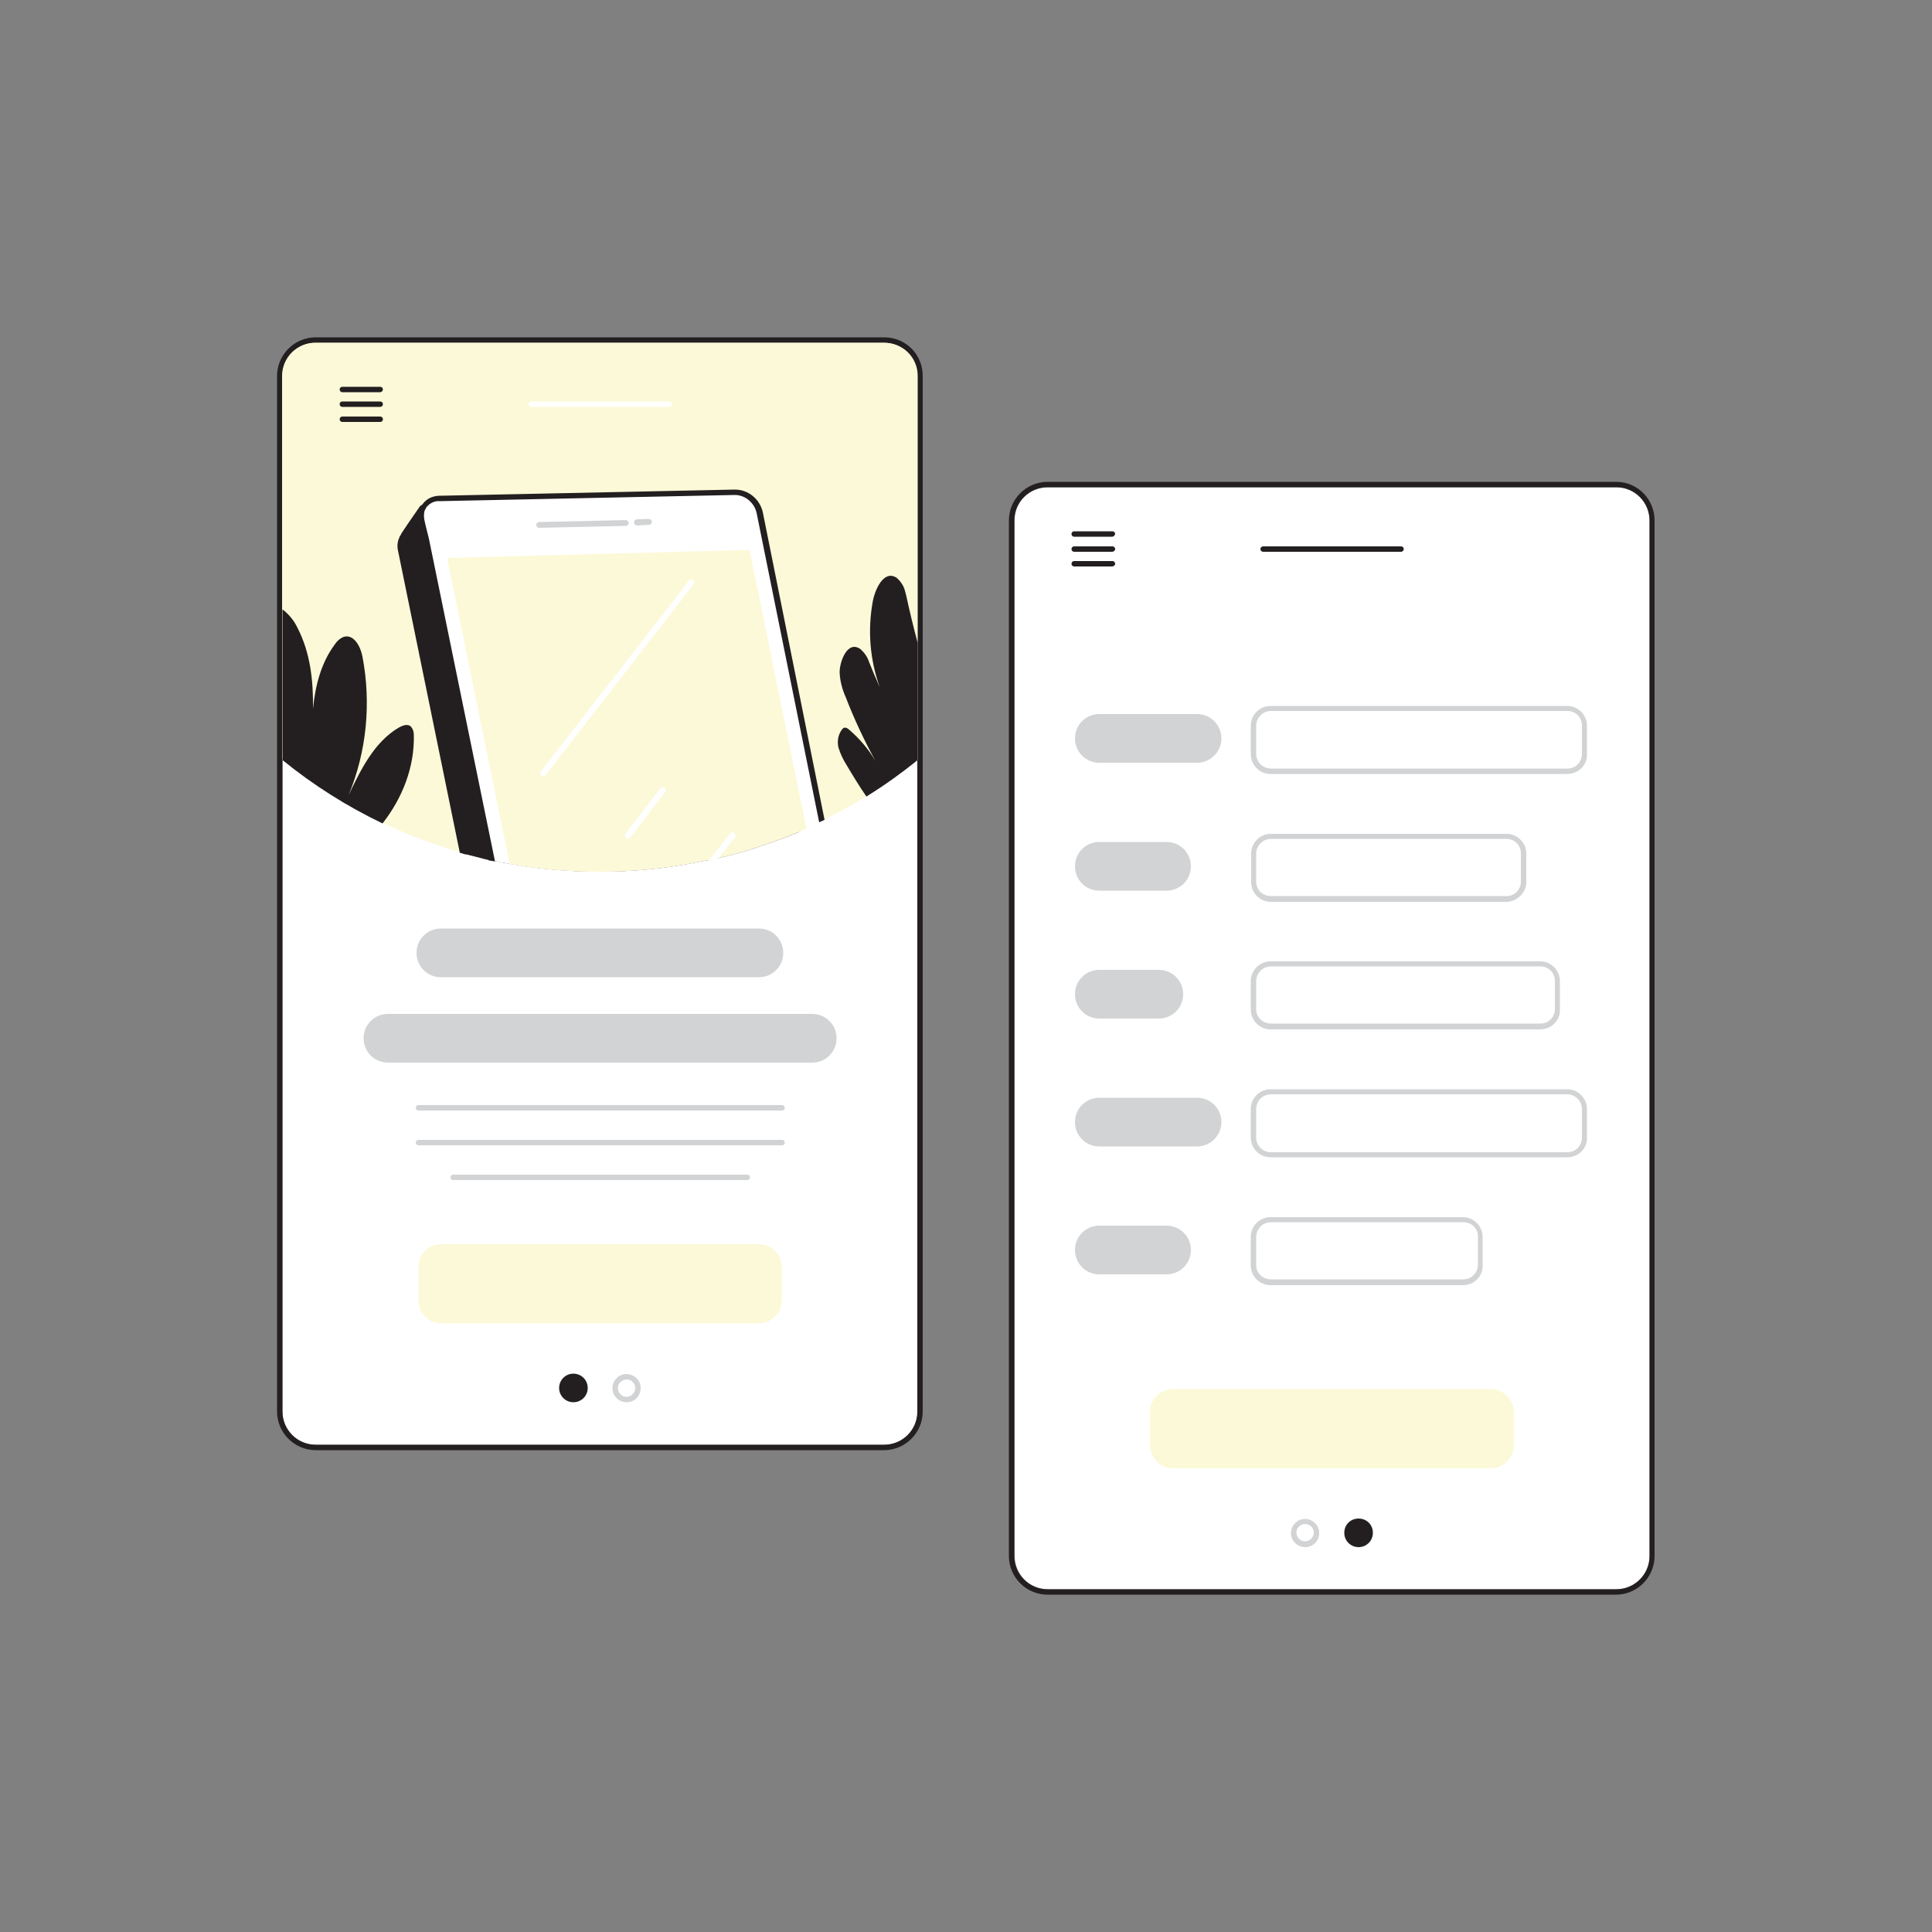 <svg transform="scale(1)" version="1.1" id="Layer_1" xmlns="http://www.w3.org/2000/svg" xmlns:xlink="http://www.w3.org/1999/xlink" x="0px" y="0px" viewBox="0 0 500 500" xml:space="preserve" class="show_show__wrapper__graphic__5Waiy "><rect x="0" y="0" width="500" height="500" fill="#808080" stroke="none"/><title>React</title><style type="text/css">
	.st0{fill:#FFFFFF;}
	.st1{fill:#231F20;}
	.st2{fill:#FCF9D8;}
	.st3{fill:#D1D3D4;}
</style><g id="Screen_2"><path class="st0" d="M237.5,97.3v268c0,4.8-3.9,8.6-8.6,8.6c0,0,0,0,0,0H81.7c-4.8,0-8.6-3.9-8.6-8.6l0,0v-268
		c0-4.8,3.9-8.6,8.6-8.6c0,0,0,0,0,0h147.1C233.6,88.7,237.5,92.5,237.5,97.3L237.5,97.3z"></path><path class="st1" d="M228.8,88.7c4.8,0,8.6,3.9,8.6,8.6l0,0v268c0,4.8-3.9,8.6-8.6,8.6c0,0,0,0,0,0H81.7c-4.8,0-8.6-3.9-8.6-8.6
		l0,0v-268c0-4.8,3.9-8.6,8.6-8.6c0,0,0,0,0,0L228.8,88.7 M228.8,87.3H81.7c-5.5,0-10,4.5-10,10v268c0,5.5,4.5,10,10,10h147.1
		c5.5,0,10-4.5,10-10v-268C238.8,91.7,234.4,87.3,228.8,87.3z"></path><path class="st2" d="M237.5,97.3v99.4c-4.1,3.3-8.4,6.4-12.9,9.2c-0.1,0.1-0.2,0.2-0.4,0.2c-1.9,1.2-3.9,2.4-5.9,3.4
		c-1.6,0.9-3.2,1.7-4.8,2.5h-0.1l-0.6,0.3l0,0l-0.7,0.3c-1.1,0.5-2.1,1-3.2,1.5l-0.2,0.1l-0.5,0.2l-0.6,0.3l-0.2,0.1l-0.2,0.1
		l-0.2,0.1l-0.3,0.1l-0.3,0.1c-0.1,0.1-0.3,0.1-0.4,0.2l-0.3,0.1c-0.6,0.2-1.1,0.5-1.7,0.7s-0.9,0.4-1.3,0.5l-0.6,0.2l-0.6,0.2
		c-5.1,1.9-10.4,3.6-15.8,4.8c-0.8,0.2-1.6,0.4-2.4,0.5l-0.7,0.1c-0.7,0.1-1.4,0.3-2.1,0.4c-8.4,1.7-16.9,2.5-25.4,2.5
		c-6,0-12-0.4-18-1.2c-0.8-0.1-1.7-0.2-2.5-0.4c-0.4-0.1-0.8-0.1-1.2-0.2l-0.7-0.1l-0.7-0.1h-0.1l-1.4-0.3c-0.3,0-0.5-0.1-0.8-0.1
		c-0.3,0-0.5-0.1-0.8-0.2c-0.4-0.1-0.8-0.1-1.2-0.2c-0.2,0-0.5-0.1-0.7-0.1c0,0-0.1,0-0.1,0c-0.2,0-0.4-0.1-0.6-0.1l-0.2-0.1
		c-0.2,0-0.3-0.1-0.5-0.1c-0.8-0.2-1.5-0.4-2.3-0.6l-0.8-0.2l-0.8-0.2c-0.4-0.1-0.8-0.2-1.2-0.3s-0.6-0.1-0.8-0.2l-0.8-0.2
		c-16.7-4.8-32.3-13-45.9-24V97.3c0-4.8,3.9-8.6,8.6-8.6c0,0,0,0,0,0h147.1C233.7,88.7,237.5,92.5,237.5,97.3z"></path><path class="st1" d="M98.4,101.5h-9.8c-0.4,0-0.7-0.3-0.7-0.7c0-0.4,0.3-0.7,0.7-0.7h9.8c0.4,0,0.7,0.3,0.7,0.7
		C99.1,101.1,98.8,101.5,98.4,101.5z"></path><path class="st1" d="M98.4,105.3h-9.8c-0.4,0-0.7-0.3-0.7-0.7c0-0.4,0.3-0.7,0.7-0.7h9.8c0.4,0,0.7,0.3,0.7,0.7
		C99.1,105,98.8,105.3,98.4,105.3z"></path><path class="st1" d="M98.4,109.2h-9.8c-0.4,0-0.7-0.3-0.7-0.7c0-0.4,0.3-0.7,0.7-0.7h9.8c0.4,0,0.7,0.3,0.7,0.7
		C99.1,108.9,98.8,109.2,98.4,109.2z"></path><path class="st3" d="M196.4,252.9h-82.3c-3.5,0-6.3-2.8-6.3-6.3s2.8-6.3,6.3-6.3h82.3c3.5,0,6.3,2.8,6.3,6.3
		S199.9,252.9,196.4,252.9L196.4,252.9z"></path><path class="st3" d="M210.2,275H100.4c-3.5,0-6.3-2.8-6.3-6.3c0-3.5,2.8-6.3,6.3-6.3h109.8c3.5,0,6.3,2.8,6.3,6.3
		C216.5,272.2,213.7,275,210.2,275z"></path><path class="st3" d="M202.4,287.4h-94.1c-0.4,0-0.7-0.3-0.7-0.7c0-0.4,0.3-0.7,0.7-0.7h94.1c0.4,0,0.7,0.3,0.7,0.7
		C203.1,287.1,202.8,287.4,202.4,287.4C202.4,287.4,202.4,287.4,202.4,287.4z"></path><path class="st3" d="M202.4,296.4h-94.1c-0.4,0-0.7-0.3-0.7-0.7c0-0.4,0.3-0.7,0.7-0.7h94.1c0.4,0,0.7,0.3,0.7,0.7
		C203.1,296.1,202.8,296.4,202.4,296.4C202.4,296.4,202.4,296.4,202.4,296.4z"></path><path class="st3" d="M193.4,305.4h-76.1c-0.4,0-0.7-0.3-0.7-0.7c0-0.4,0.3-0.7,0.7-0.7h76.1c0.4,0,0.7,0.3,0.7,0.7
		C194.1,305.1,193.8,305.4,193.4,305.4C193.4,305.4,193.4,305.4,193.4,305.4z"></path><path class="st2" d="M114.2,322h82.2c3.3,0,5.9,2.7,5.9,6v8.5c0,3.3-2.7,6-5.9,6h-82.2c-3.3,0-5.9-2.7-5.9-6V328
		C108.2,324.7,110.9,322,114.2,322z"></path><circle class="st1" cx="148.4" cy="359.3" r="3"></circle><path class="st1" d="M148.4,362.9c-2,0-3.7-1.6-3.7-3.7c0-2,1.6-3.7,3.7-3.7c2,0,3.7,1.6,3.7,3.7c0,0,0,0,0,0
		C152.1,361.3,150.4,362.9,148.4,362.9z M148.4,357c-1.2,0-2.3,1-2.3,2.3c0,1.2,1,2.3,2.3,2.3c1.2,0,2.3-1,2.3-2.3
		C150.7,358,149.7,357,148.4,357C148.4,357,148.4,357,148.4,357L148.4,357z"></path><path class="st3" d="M162.2,362.9c-2,0-3.7-1.6-3.7-3.6c0-2,1.6-3.7,3.6-3.7c2,0,3.7,1.6,3.7,3.6c0,0,0,0,0,0
		C165.8,361.3,164.2,362.9,162.2,362.9z M162.2,357c-1.2,0-2.3,1-2.3,2.2c0,1.2,1,2.3,2.2,2.3s2.3-1,2.3-2.2c0,0,0,0,0,0
		C164.4,358,163.4,357,162.2,357C162.2,357,162.2,357,162.2,357L162.2,357z"></path><path class="st0" d="M173.2,105.3h-35.7c-0.4,0-0.7-0.3-0.7-0.7c0-0.4,0.3-0.7,0.7-0.7h35.7c0.4,0,0.7,0.3,0.7,0.7
		C173.9,105,173.5,105.3,173.2,105.3L173.2,105.3z"></path><path class="st1" d="M104.2,139c0,0,2-3.3,5.2-7.7c0,0,8.9,7.5,8.8,7.1S104.2,139,104.2,139z"></path><path class="st1" d="M118.4,137.7c-0.1-0.1-0.3-0.2-0.6-0.4s-0.6-0.5-1-0.7s-0.6-0.5-0.9-0.7c-1.5-1.3-3.6-2.9-5.5-4.6l-0.6-0.5
		l0,0c-0.2-0.1-0.4-0.2-0.6-0.1c-0.1,0-0.2,0-0.2,0.1c-0.1,0-0.2,0.1-0.3,0.2c-2.3,3.3-4.1,5.9-4.8,7.1c0,0,0,0.1,0,0.1s0,0,0,0
		c-0.1,0.1-0.2,0.2-0.2,0.4c-0.1,0.1-0.1,0.1-0.2,0.2s0,0.1-0.1,0.2c0,0.2,0,0.4,0.1,0.6c0.1,0.1,0.2,0.2,0.3,0.3
		c0.1,0,0.2,0.1,0.2,0.1h0.1c0.1,0,0.3,0,0.4,0c1.5-0.1,3.1-0.2,4.6-0.3l0.8-0.1c0.3,0,0.5,0,0.8,0c3.6-0.2,6.5-0.4,7.2-0.3
		c0.2,0.1,0.5,0.1,0.7,0c0.3-0.2,0.4-0.5,0.4-0.8C119,138,118.9,137.8,118.4,137.7z M109.7,137.9c-0.2,0-0.5,0-0.8,0.1l-2.9,0.2
		h-0.4c0.2-0.3,0.4-0.6,0.7-1s0.4-0.7,0.7-1c0.4-0.6,0.8-1.2,1.2-1.9l0.7-1c0.2-0.3,0.4-0.5,0.6-0.8l0.3,0.2l3.8,3.2
		c0.3,0.2,0.6,0.5,0.9,0.7s0.6,0.5,0.9,0.8c0.1,0.1,0.2,0.2,0.3,0.3c-1.2,0-2.9,0.1-5.3,0.3L109.7,137.9z"></path><path class="st1" d="M206.5,215.4c-0.1,0.1-0.3,0.1-0.4,0.2l-0.3,0.1c-0.6,0.2-1.1,0.5-1.7,0.7s-0.9,0.4-1.3,0.5l-0.6,0.2l-0.6,0.2
		c-5.1,1.9-10.4,3.6-15.8,4.8c-0.8,0.2-1.6,0.4-2.4,0.5l-0.7,0.1c-0.7,0.1-1.4,0.3-2.1,0.4c-8.4,1.7-16.9,2.5-25.4,2.5
		c-6,0-12-0.4-18-1.2c-0.8-0.1-1.7-0.2-2.5-0.4c-0.4-0.1-0.8-0.1-1.2-0.2l-0.7-0.1l-0.7-0.1h-0.1l-1.4-0.3c-0.3,0-0.5-0.1-0.8-0.1
		c-0.3,0-0.5-0.1-0.8-0.2c-0.4-0.1-0.8-0.1-1.2-0.2c-0.2,0-0.5-0.1-0.7-0.1c0,0-0.1,0-0.1,0c-0.2,0-0.4-0.1-0.6-0.1l-0.2-0.1
		c-0.2,0-0.3-0.1-0.5-0.1c-0.8-0.2-1.5-0.4-2.3-0.6l-0.8-0.2l-0.8-0.2c-0.4-0.1-0.8-0.2-1.2-0.3s-0.6-0.1-0.8-0.2l-16.1-78.6
		c-0.2-0.9-0.1-1.8,0.2-2.6c0.1-0.2,0.2-0.5,0.3-0.7l0,0l0,0c0,0,0-0.1,0-0.1l0.1-0.2l0,0c0.5-0.7,1.1-1.2,1.9-1.5
		c0.6-0.3,1.3-0.4,2.1-0.4h0.3h1.5l4.3-0.1h1.2h1.2l21.9-0.5l0,0l23.8-0.5l0,0l1.7-0.1l4.4-0.1l0,0l16.2-0.4
		c3.1,0.1,5.8,2.2,6.5,5.2l0.5,2.2L206.5,215.4z"></path><path class="st1" d="M192.5,142.5l-0.5-2.4c-0.8-3.4-3.8-5.8-7.2-5.8l-16.3,0.3l-4,0.1l0,0l-2,0.1l0,0l-23.4,0.5l0,0l-23,0.5H115
		l0,0h-1.2h-3.6h-0.8h-0.8h-0.2c-0.5,0-0.9,0-1.3,0.1c-0.4,0.1-0.8,0.2-1.2,0.4c-0.8,0.4-1.4,0.9-1.9,1.6c0,0,0,0.1,0,0.1s0,0,0,0
		c-0.1,0.1-0.2,0.2-0.2,0.4c-0.1,0.1-0.1,0.1-0.2,0.2s0,0.1-0.1,0.2c-0.6,1.1-0.8,2.4-0.5,3.7l16,78.2l0.8,0.2
		c0.3,0.1,0.6,0.2,0.8,0.2l-16.2-79c-0.2-0.8-0.1-1.7,0.2-2.4c0.1-0.3,0.3-0.6,0.5-0.8l0,0l0,0c0.2-0.3,0.5-0.6,0.9-0.8
		c0.7-0.5,1.5-0.7,2.3-0.7h0.5h0.8h0.8l5-0.1h1.2l0,0h1.2l67-1.4c0.1,0,0.3,0,0.4,0c2.6,0.2,4.7,2.1,5.3,4.6l0.4,2.1l14.8,73.1
		l0.3-0.1c0.1-0.1,0.3-0.1,0.4-0.2l0.3-0.1l0.3-0.1l0.2-0.1L192.5,142.5z"></path><path class="st0" d="M212.8,212.5L212.8,212.5l-0.7,0.3c-1.1,0.5-2.1,1-3.2,1.5l-0.2,0.1l-0.5,0.2l-0.6,0.3l-0.2,0.1l-0.2,0.1
		l-0.2,0.1l-0.3,0.1l-0.3,0.1c-0.1,0.1-0.3,0.1-0.4,0.2l-0.3,0.1c-0.6,0.2-1.1,0.5-1.7,0.7s-0.9,0.4-1.3,0.5l-0.6,0.2l-0.6,0.2
		c-5.1,1.9-10.4,3.6-15.8,4.8c-0.8,0.2-1.6,0.4-2.4,0.5l-0.7,0.1c-0.7,0.1-1.4,0.3-2.1,0.4c-8.4,1.7-16.9,2.5-25.4,2.5
		c-6,0-12-0.4-18-1.2c-0.8-0.1-1.7-0.2-2.5-0.4c-0.4-0.1-0.8-0.1-1.2-0.2l-0.7-0.1l-0.7-0.1h-0.1l-1.4-0.3c-0.3,0-0.5-0.1-0.8-0.1
		c-0.3,0-0.5-0.1-0.8-0.2c-0.4-0.1-0.8-0.1-1.2-0.2c-0.2,0-0.5-0.1-0.7-0.1c0,0-0.1,0-0.1,0l-17-83.3l-0.2-0.8l0,0l-0.2-0.8
		l-0.1-0.4l-0.2-0.8l-0.2-0.8l-0.2-1.3c-0.1-0.5-0.2-0.9-0.1-1.4c0-0.6,0.2-1.3,0.5-1.8l0,0c0.1-0.2,0.3-0.4,0.4-0.6
		c0.9-1.1,2.2-1.8,3.6-1.8l76.4-1.6c3.1,0,5.8,2.2,6.5,5.2L212.8,212.5z"></path><path class="st1" d="M197.4,132.5c-0.8-3.4-3.8-5.8-7.2-5.8l-76.4,1.6c-1.7,0-3.3,0.7-4.3,2c-0.1,0.1-0.2,0.2-0.2,0.3
		c-0.5,0.7-0.8,1.5-0.9,2.3c-0.1,0.4-0.1,0.9,0,1.3c0,0.2,0,0.4,0.1,0.6l0.2,1.1l0.1,0.7l0.2,0.8l0.1,0.5l0.2,0.8l0,0l0.2,0.8
		l17,83.1l0.2,0.1c0.2,0,0.4,0.1,0.6,0.1c0,0,0.1,0,0.1,0c0.2,0.1,0.5,0.1,0.7,0.1l-17.1-83.5l-0.2-0.8l-0.2-0.8l-0.1-0.4l-0.2-0.8
		l-0.2-0.8l-0.3-1.4c-0.1-0.6-0.1-1.3,0-1.9c0.1-0.3,0.1-0.5,0.3-0.7c0.1-0.2,0.2-0.5,0.4-0.7c0.8-0.9,2-1.5,3.2-1.4l76.4-1.6
		c0.1,0,0.3,0,0.4,0c2.6,0.2,4.7,2.1,5.3,4.6l16.2,80.1l0.7-0.3l0,0l0.6-0.3h0.1L197.4,132.5z"></path><path class="st2" d="M208.7,214.4l-0.5,0.2l-0.6,0.3l-0.2,0.1l-0.2,0.1l-0.2,0.1l-0.3,0.1l-0.3,0.1c-0.1,0.1-0.3,0.1-0.4,0.2
		l-0.3,0.1c-0.6,0.2-1.1,0.5-1.7,0.7s-0.9,0.4-1.3,0.5l-0.6,0.2l-0.6,0.2c-5.1,1.9-10.4,3.6-15.8,4.8c-0.8,0.2-1.6,0.4-2.4,0.5
		l-0.7,0.1c-0.7,0.1-1.4,0.3-2.1,0.4c-8.4,1.7-16.9,2.5-25.4,2.5c-6,0-12-0.4-18-1.2c-0.8-0.1-1.7-0.2-2.5-0.4
		c-0.4-0.1-0.8-0.1-1.2-0.2l-0.7-0.1l-0.7-0.1h-0.1l-16.2-79.2l75.1-2h0.8h0.8h1.6L208.7,214.4z"></path><path class="st3" d="M139.5,136.6c-0.4,0-0.7-0.4-0.7-0.8c0-0.4,0.3-0.6,0.7-0.7l22.4-0.5c0.4,0,0.8,0.3,0.8,0.7c0,0,0,0,0,0
		c0,0.4-0.3,0.8-0.7,0.8L139.5,136.6L139.5,136.6z"></path><path class="st3" d="M164.9,136c-0.4,0-0.8-0.3-0.8-0.8s0.3-0.8,0.8-0.8l3-0.1c0.4,0,0.8,0.3,0.8,0.7c0,0.4-0.3,0.8-0.7,0.8
		c0,0,0,0,0,0L164.9,136L164.9,136z"></path><path class="st0" d="M140.5,200.9c-0.1,0-0.3-0.1-0.4-0.2c-0.3-0.3-0.4-0.7-0.1-1.1l38.3-49.3c0.3-0.3,0.7-0.4,1.1-0.1c0,0,0,0,0,0
		c0.3,0.2,0.4,0.7,0.1,1l-38.3,49.4C140.9,200.8,140.7,200.9,140.5,200.9z"></path><path class="st0" d="M190.2,216.7l-4.4,5.5c-0.8,0.2-1.6,0.4-2.4,0.5l5.6-7c0.3-0.3,0.7-0.3,1-0.1
		C190.3,215.9,190.4,216.3,190.2,216.7z"></path><path class="st0" d="M162.4,217c-0.1,0-0.3-0.1-0.4-0.1c-0.3-0.2-0.4-0.7-0.1-1.1c0,0,0,0,0,0l9-11.8c0.3-0.3,0.7-0.4,1.1-0.1
		c0.3,0.2,0.4,0.7,0.1,1.1c0,0,0,0,0,0l-9,11.8C162.9,216.9,162.7,217,162.4,217z"></path><path class="st1" d="M99,213.1c-9.2-4.4-17.9-9.9-25.9-16.4v-39c1.7,1.3,3,2.9,3.9,4.8c3.3,6.4,4.1,13.6,4,20.9
		c0.6-6,2.1-11.9,5.7-16.7c0.5-0.8,1.3-1.5,2.3-1.9c2.6-0.7,4.3,2.5,4.8,5.1c2.3,12.1,1.1,24.6-3.6,35.9c3.2-6.7,6.7-13.8,13-17.5
		c0.9-0.5,2.1-1,3-0.4c0.6,0.6,0.9,1.4,0.9,2.3C107.3,198.6,104.1,206.6,99,213.1z"></path><path class="st1" d="M237.5,166.4v30.3c-4.1,3.3-8.4,6.4-12.9,9.2c-0.1,0.1-0.2,0.2-0.4,0.2c-1.8-2.6-3.5-5.4-5.1-8.1
		c-0.9-1.4-1.6-2.9-2.1-4.5c-0.4-1.6-0.1-3.4,0.9-4.7c0.2-0.3,0.4-0.4,0.7-0.5c0.4,0,0.8,0.2,1.1,0.5c2.7,2.3,5.1,5.1,6.9,8.2
		c-2.9-5.3-5.5-10.8-7.7-16.5c-0.9-2-1.5-4.2-1.6-6.4c-0.1-2.5,1.9-8.6,5.4-6.1c1,0.9,1.8,2,2.2,3.3c0.9,2.2,1.8,4.4,2.8,6.6
		c-2.6-7.2-3.2-14.9-1.8-22.4c0.4-2.3,2.6-8.2,6.1-6c1.2,1,2,2.3,2.3,3.8c0.1,0.2,0.1,0.5,0.2,0.7
		C235.4,158.2,236.4,162.3,237.5,166.4z"></path></g><g id="Screen_1"><path class="st0" d="M271.2,126.1h147.1c4.8,0,8.6,3.9,8.6,8.6v268c0,4.8-3.9,8.6-8.6,8.6H271.2c-4.8,0-8.6-3.9-8.6-8.6v-268
		C262.5,129.9,266.4,126.1,271.2,126.1z"></path><path class="st1" d="M418.3,126.1c4.8,0,8.6,3.9,8.6,8.6v0v268c0,4.8-3.9,8.6-8.6,8.6h0H271.1c-4.8,0-8.6-3.9-8.6-8.6v0v-268
		c0-4.8,3.9-8.6,8.6-8.6l0,0H418.3 M418.3,124.7H271.1c-5.5,0-10,4.5-10,10v268c0,5.5,4.5,10,10,10h147.1c5.5,0,10-4.5,10-10v-268
		C428.2,129.2,423.8,124.7,418.3,124.7z"></path><path class="st1" d="M287.8,138.9H278c-0.4,0-0.7-0.3-0.7-0.7s0.3-0.7,0.7-0.7c0,0,0,0,0,0h9.9c0.4,0,0.7,0.3,0.7,0.7
		C288.5,138.6,288.2,138.9,287.8,138.9L287.8,138.9z"></path><path class="st1" d="M287.8,142.8H278c-0.4,0-0.7-0.3-0.7-0.7s0.3-0.7,0.7-0.7c0,0,0,0,0,0h9.9c0.4,0,0.7,0.3,0.7,0.7
		S288.2,142.8,287.8,142.8C287.9,142.8,287.9,142.8,287.8,142.8L287.8,142.8z"></path><path class="st1" d="M287.8,146.6H278c-0.4,0-0.7-0.3-0.7-0.7s0.3-0.7,0.7-0.7c0,0,0,0,0,0h9.9c0.4,0,0.7,0.3,0.7,0.7
		S288.2,146.6,287.8,146.6C287.9,146.6,287.9,146.6,287.8,146.6L287.8,146.6z"></path><path class="st2" d="M303.6,359.5h82.2c3.3,0,6,2.7,6,6v8.5c0,3.3-2.7,6-6,6h-82.2c-3.3,0-6-2.7-6-6v-8.5
		C297.6,362.1,300.3,359.5,303.6,359.5z"></path><path class="st3" d="M309.8,197.4h-25.3c-3.5,0-6.3-2.8-6.3-6.3s2.8-6.3,6.3-6.3h25.3c3.5,0,6.3,2.8,6.3,6.3
		S313.2,197.4,309.8,197.4z"></path><path class="st3" d="M405.6,200.3h-76.8c-2.8,0-5.1-2.3-5.1-5.1v-7.4c0-2.8,2.3-5.1,5.1-5.1h76.8c2.8,0,5.1,2.3,5.1,5.1v0v7.4
		C410.8,198,408.5,200.3,405.6,200.3z M328.9,184c-2.1,0-3.7,1.7-3.8,3.7c0,0,0,0,0,0v7.4c0,2.1,1.7,3.8,3.8,3.8l0,0h76.8
		c2.1,0,3.7-1.7,3.7-3.8v-7.4c0-2.1-1.7-3.7-3.7-3.7H328.9z"></path><path class="st3" d="M301.9,230.5h-17.4c-3.5,0-6.3-2.8-6.3-6.3s2.8-6.3,6.3-6.3h17.4c3.5,0,6.3,2.8,6.3,6.3
		S305.4,230.5,301.9,230.5L301.9,230.5z"></path><path class="st3" d="M389.9,233.4h-61c-2.8,0-5.1-2.3-5.1-5.1v-7.4c0-2.8,2.3-5.1,5.1-5.1h61c2.8,0,5.1,2.3,5.1,5.1v7.4
		C395,231,392.7,233.3,389.9,233.4z M328.9,217.1c-2.1,0-3.7,1.7-3.8,3.7v7.4c0,2.1,1.7,3.7,3.8,3.7h61c2.1,0,3.7-1.7,3.7-3.7v-7.4
		c0-2.1-1.7-3.7-3.7-3.7H328.9z"></path><path class="st3" d="M299.9,263.6h-15.4c-3.5,0-6.3-2.8-6.3-6.3c0-3.5,2.8-6.3,6.3-6.3h15.4c3.5,0,6.3,2.8,6.3,6.3
		C306.2,260.8,303.4,263.6,299.9,263.6L299.9,263.6z"></path><path class="st3" d="M398.6,266.4h-69.8c-2.8,0-5.1-2.3-5.1-5.1v-7.4c0-2.8,2.3-5.1,5.1-5.1h69.8c2.8,0,5.1,2.3,5.1,5.1v7.4
		C403.8,264.1,401.5,266.4,398.6,266.4z M328.9,250.1c-2.1,0-3.7,1.7-3.8,3.7v7.4c0,2.1,1.7,3.7,3.8,3.7h69.8c2.1,0,3.7-1.7,3.7-3.7
		v-7.4c0-2.1-1.7-3.7-3.7-3.7L328.9,250.1z"></path><path class="st3" d="M309.8,296.7h-25.3c-3.5,0-6.3-2.8-6.3-6.3c0-3.5,2.8-6.3,6.3-6.3h25.3c3.5,0,6.3,2.8,6.3,6.3
		C316.1,293.9,313.2,296.7,309.8,296.7z"></path><path class="st3" d="M405.6,299.5h-76.8c-2.8,0-5.1-2.3-5.1-5.1V287c0-2.8,2.3-5.1,5.1-5.1h76.8c2.8,0,5.1,2.3,5.1,5.1v7.4
		C410.8,297.2,408.5,299.5,405.6,299.5z M328.9,283.2c-2.1,0-3.8,1.7-3.8,3.8v7.4c0,2.1,1.7,3.8,3.8,3.8h76.8c2.1,0,3.7-1.7,3.7-3.8
		V287c0-2.1-1.7-3.7-3.7-3.8L328.9,283.2z"></path><path class="st3" d="M301.9,329.8h-17.4c-3.5,0-6.3-2.8-6.3-6.3c0-3.5,2.8-6.3,6.3-6.3h17.4c3.5,0,6.3,2.8,6.3,6.3
		C308.2,327,305.4,329.8,301.9,329.8L301.9,329.8z"></path><path class="st3" d="M378.6,332.6h-49.8c-2.8,0-5.1-2.3-5.1-5.1v-7.4c0-2.8,2.3-5.1,5.1-5.1h49.8c2.8,0,5.1,2.3,5.1,5.1v7.4
		C383.8,330.3,381.5,332.6,378.6,332.6z M328.9,316.3c-2.1,0-3.7,1.7-3.8,3.7v7.4c0,2.1,1.7,3.7,3.8,3.7h49.8c2.1,0,3.7-1.7,3.8-3.7
		v-7.4c0-2.1-1.7-3.7-3.8-3.7H328.9z"></path><circle class="st1" cx="351.6" cy="396.7" r="3"></circle><path class="st1" d="M351.6,400.4c-2,0-3.7-1.6-3.7-3.7s1.6-3.7,3.7-3.7s3.7,1.6,3.7,3.7S353.6,400.4,351.6,400.4L351.6,400.4z
		 M351.6,394.4c-1.2,0-2.3,1-2.3,2.3c0,1.2,1,2.3,2.3,2.3c1.2,0,2.3-1,2.3-2.3c0,0,0,0,0,0C353.9,395.5,352.8,394.4,351.6,394.4
		C351.6,394.4,351.6,394.5,351.6,394.4L351.6,394.4z"></path><path class="st3" d="M337.8,400.4c-2,0-3.7-1.6-3.7-3.6c0-2,1.6-3.7,3.6-3.7s3.7,1.6,3.7,3.6c0,0,0,0,0,0
		C341.5,398.7,339.8,400.4,337.8,400.4z M337.8,394.4c-1.2,0-2.3,1-2.3,2.2c0,1.2,1,2.3,2.2,2.3c1.2,0,2.3-1,2.3-2.2c0,0,0,0,0,0
		C340.1,395.5,339.1,394.5,337.8,394.4L337.8,394.4z"></path><path class="st1" d="M362.6,142.8h-35.7c-0.4,0-0.7-0.3-0.7-0.7c0-0.4,0.3-0.7,0.7-0.7h35.7c0.4,0,0.7,0.3,0.7,0.7
		C363.3,142.4,363,142.8,362.6,142.8z"></path></g></svg>